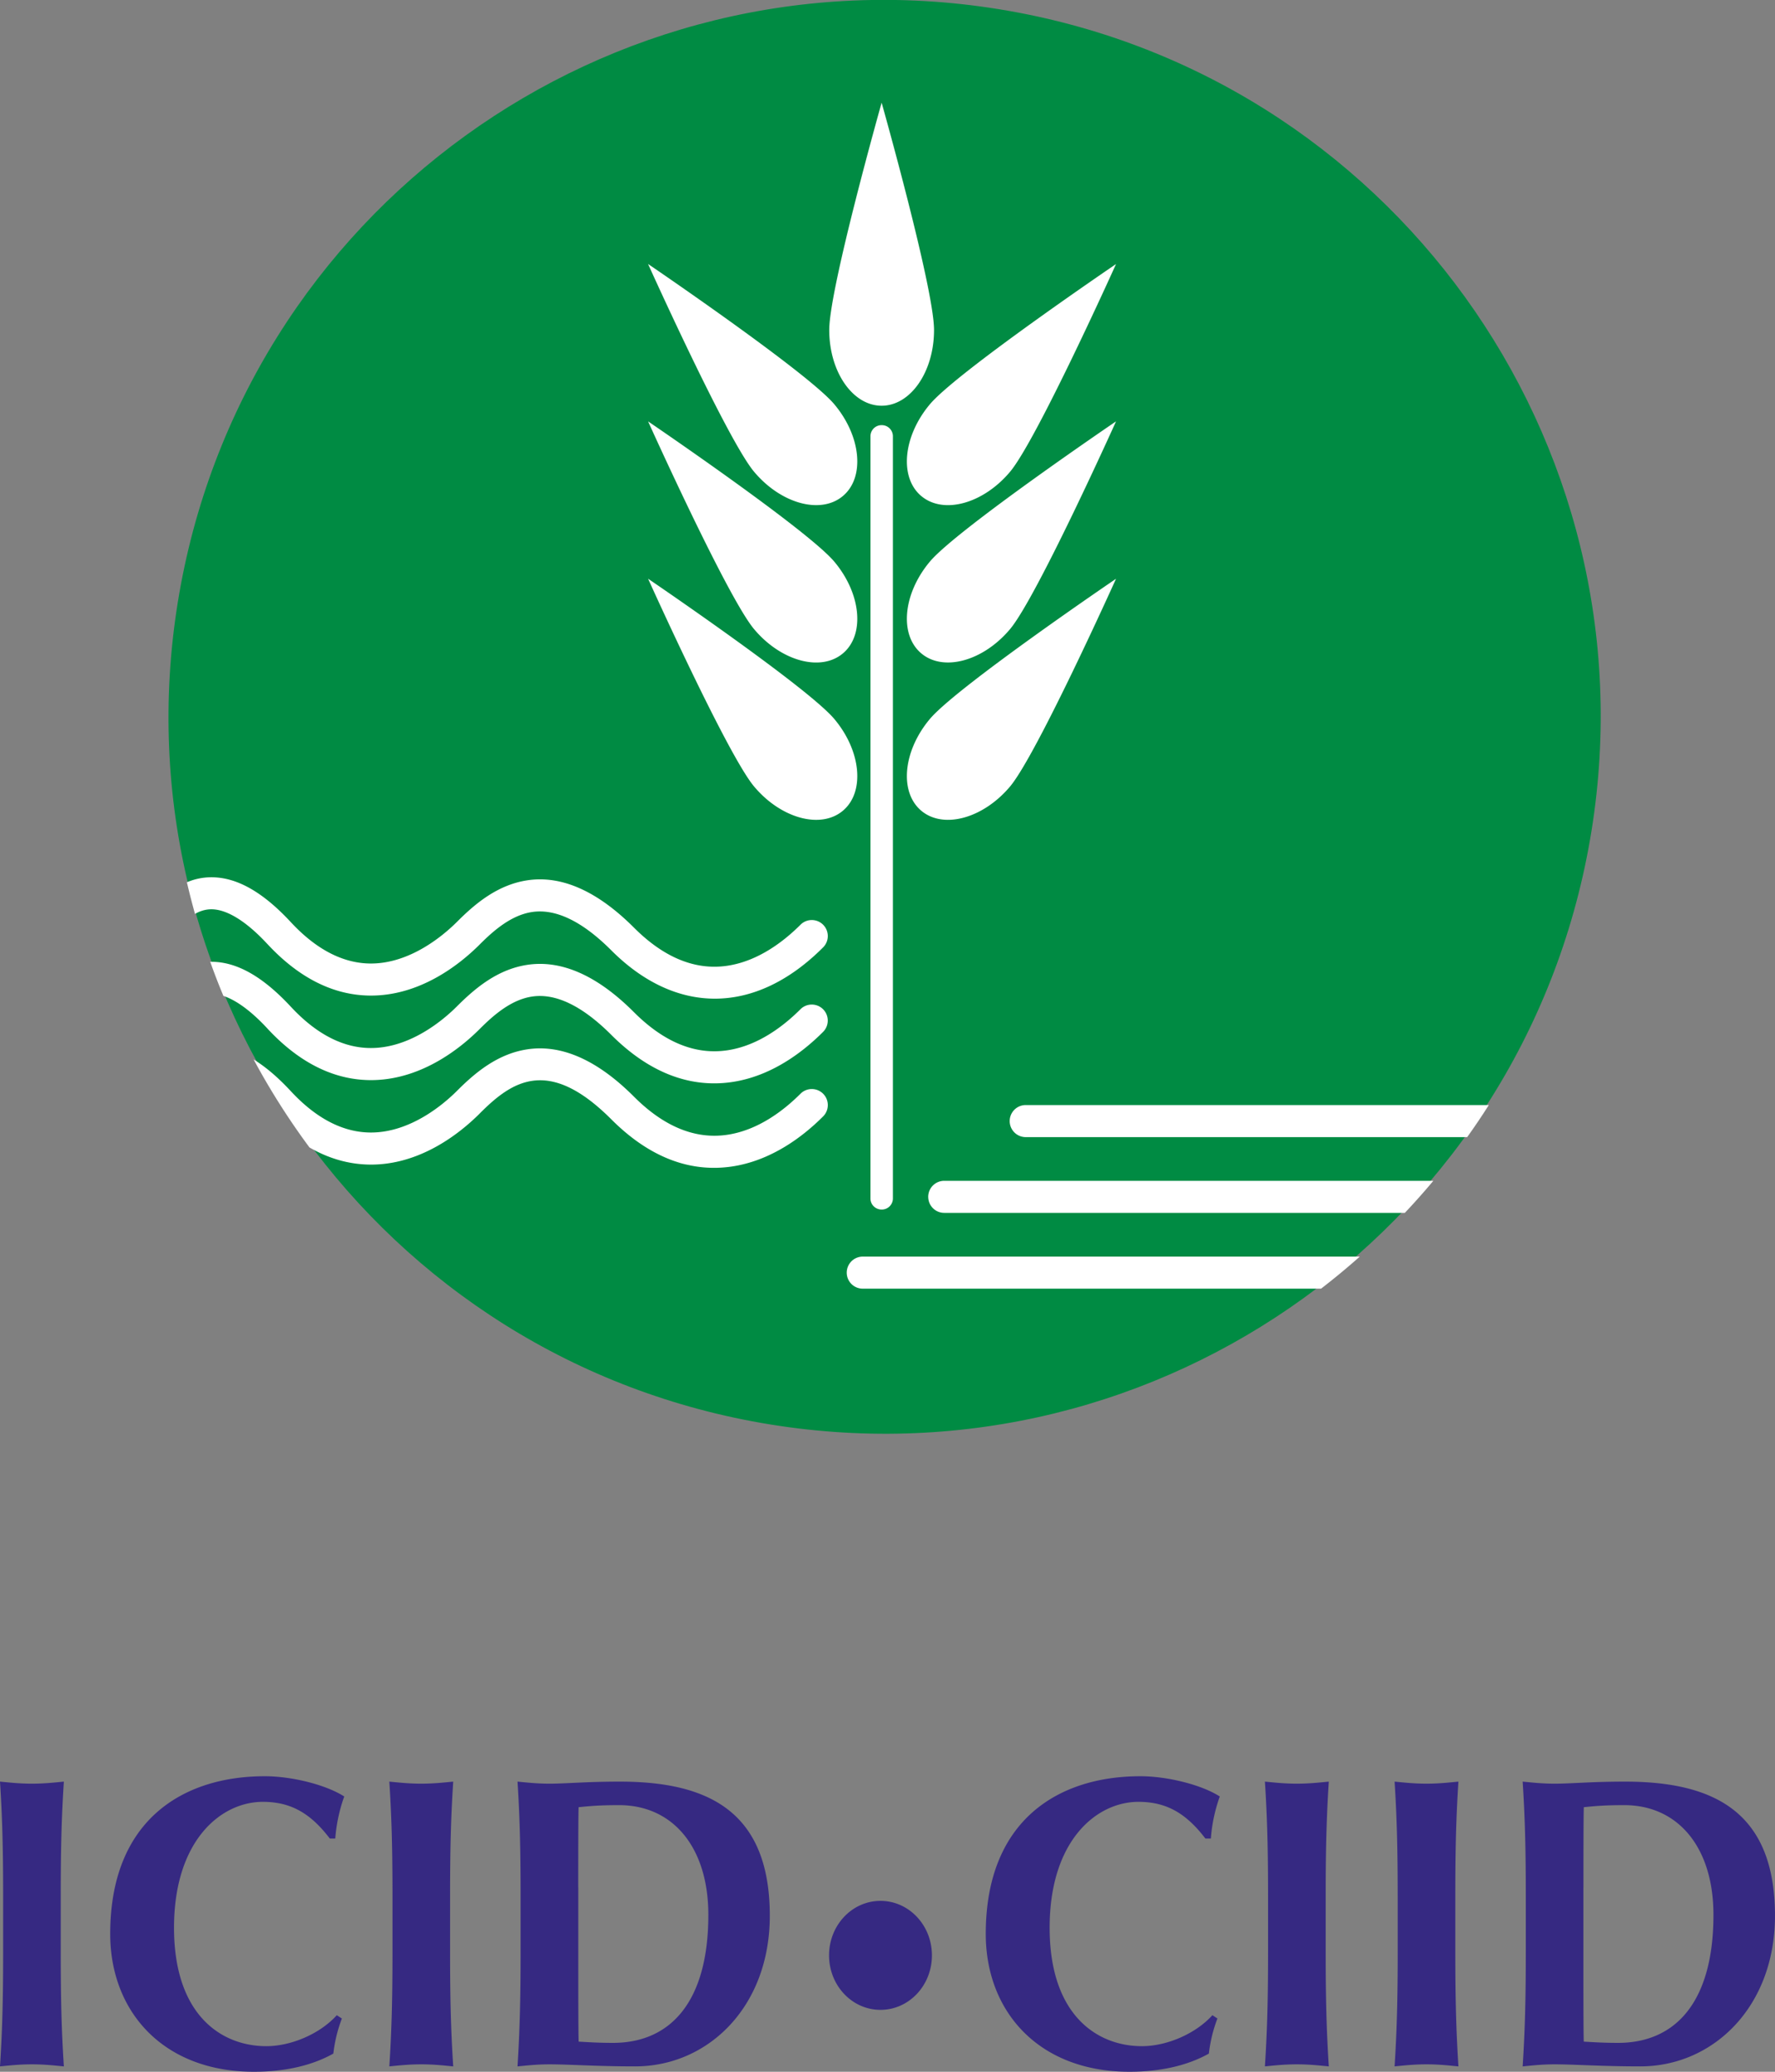 <svg width="78" height="91" fill="none" xmlns="http://www.w3.org/2000/svg"><rect width="100%" height="100%" fill="#808080" stroke="none"/><g clip-path="url(#a)"><path d="M69.936 36.498C72.702 19.33 61.037 3.17 43.882.402 26.726-2.367 10.576 9.306 7.81 26.473 5.043 43.641 16.708 59.801 33.864 62.57c17.156 2.768 33.306-8.905 36.072-26.072z" fill="#008B43"/><path fill-rule="evenodd" clip-rule="evenodd" d="M41.045 14.494c0-1.837-2.303-9.983-2.303-9.983s-2.302 8.146-2.302 9.983c0 1.837 1.03 3.327 2.302 3.327s2.303-1.49 2.303-3.327zM40.484 21.787c.973.82 2.72.342 3.902-1.065 1.18-1.407 4.657-9.124 4.657-9.124s-7 4.752-8.181 6.16c-1.181 1.407-1.352 3.211-.378 4.03v-.001zM40.862 24.668c-1.181 1.407-1.352 3.211-.378 4.03.973.82 2.72.342 3.902-1.065 1.18-1.406 4.657-9.125 4.657-9.125s-7 4.752-8.181 6.16zM49.044 25.421s-7.001 4.752-8.182 6.159c-1.181 1.406-1.352 3.21-.378 4.03.973.819 2.72.341 3.902-1.064 1.18-1.406 4.657-9.125 4.657-9.125zM28.48 11.599s3.476 7.716 4.658 9.123c1.181 1.407 2.929 1.884 3.902 1.065.974-.818.805-2.622-.378-4.03-1.182-1.407-8.181-6.16-8.181-6.16v.002zM28.48 18.51s3.476 7.717 4.658 9.125c1.181 1.407 2.929 1.884 3.902 1.065.974-.817.805-2.623-.378-4.03-1.182-1.407-8.181-6.16-8.181-6.16zM28.48 25.421s3.476 7.717 4.658 9.125c1.181 1.407 2.929 1.883 3.902 1.064.974-.818.805-2.624-.378-4.03-1.182-1.407-8.181-6.159-8.181-6.159zM38.744 18.674a.488.488 0 0 0-.493.483v33.488c0 .267.22.483.493.483a.487.487 0 0 0 .493-.483V19.157a.488.488 0 0 0-.493-.483zM45.074 48.538a.704.704 0 0 0 0 1.409h19.4c.329-.46.646-.93.95-1.409h-20.35zM40.79 52.57c0 .389.314.704.703.704h20.241c.43-.456.848-.925 1.252-1.408H41.493a.704.704 0 0 0-.704.704zM37.209 55.9c0 .388.313.703.704.703h20.14c.583-.45 1.15-.918 1.7-1.408h-21.84a.704.704 0 0 0-.704.704zM11.752 41.467c1.366 1.47 2.864 2.232 4.453 2.262 2.247.042 4.019-1.387 4.874-2.243.627-.628 1.392-1.288 2.3-1.426 1.039-.157 2.211.408 3.483 1.682 2.874 2.876 6.355 2.829 9.309-.13a.703.703 0 1 0-.995-.994c-.718.718-1.864 1.614-3.252 1.807-1.39.194-2.758-.371-4.066-1.68-1.606-1.606-3.182-2.306-4.687-2.078-1.314.199-2.298 1.032-3.087 1.822-.56.56-2.06 1.865-3.851 1.832-1.192-.023-2.354-.633-3.45-1.813-1.243-1.34-2.396-1.987-3.523-1.975a2.741 2.741 0 0 0-1.047.22c.108.467.228.928.355 1.389.213-.12.446-.199.704-.203.69-.006 1.547.522 2.479 1.528h.002z" fill="#fff"/><path fill-rule="evenodd" clip-rule="evenodd" d="M11.753 45.18c1.365 1.47 2.863 2.232 4.452 2.262 2.247.042 4.019-1.388 4.874-2.244.627-.627 1.392-1.288 2.301-1.425 1.038-.157 2.21.41 3.482 1.682 1.413 1.413 2.935 2.13 4.522 2.13 2.09 0 3.756-1.23 4.785-2.26a.703.703 0 1 0-.994-.995c-.842.842-2.183 1.846-3.79 1.846-1.203 0-2.389-.578-3.528-1.718-1.606-1.608-3.183-2.306-4.688-2.078-1.313.199-2.297 1.032-3.087 1.821-.56.562-2.06 1.865-3.85 1.832-1.192-.022-2.354-.632-3.45-1.812-1.244-1.34-2.397-1.988-3.524-1.975h-.02c.18.505.372 1.005.58 1.499.576.191 1.234.678 1.935 1.433v.001z" fill="#fff"/><path fill-rule="evenodd" clip-rule="evenodd" d="M21.079 48.91c1.398-1.4 2.998-2.533 5.783.254 1.637 1.639 3.405 2.337 5.255 2.08 1.775-.248 3.185-1.337 4.054-2.207a.703.703 0 1 0-.995-.996c-.718.719-1.864 1.615-3.252 1.808-1.39.194-2.758-.371-4.066-1.68-1.606-1.607-3.182-2.306-4.687-2.078-1.314.199-2.298 1.032-3.087 1.821-.56.562-2.06 1.866-3.851 1.832-1.192-.022-2.354-.632-3.45-1.812-.562-.607-1.107-1.07-1.638-1.397a31.634 31.634 0 0 0 2.454 3.865c.834.483 1.707.735 2.608.753 2.247.042 4.018-1.388 4.873-2.243h-.001z" fill="#fff"/><path fill-rule="evenodd" clip-rule="evenodd" d="M.138 83.276c0-2.03-.035-3.425-.138-5.02.376.035.838.09 1.402.09.565 0 1.028-.055 1.404-.09-.103 1.595-.137 2.991-.137 5.02v2.467c0 2.03.034 3.427.137 5.022-.376-.037-.838-.091-1.404-.091s-1.026.054-1.402.09c.103-1.594.138-2.99.138-5.021v-2.467zM15.024 88.66a6.316 6.316 0 0 0-.376 1.542c-.907.509-2.087.798-3.49.798-3.97 0-6.315-2.629-6.315-6.055 0-5.003 3.2-6.926 6.793-6.926 1.199 0 2.704.382 3.491.89a7.004 7.004 0 0 0-.394 1.847h-.24c-.855-1.124-1.728-1.612-2.944-1.612-1.83 0-3.902 1.685-3.902 5.529 0 3.843 2.089 5.203 4.056 5.203 1.095 0 2.362-.544 3.097-1.36l.223.145h.001zM17.247 83.276c0-2.03-.035-3.425-.138-5.02.377.035.838.09 1.403.09.564 0 1.026-.055 1.404-.09-.103 1.595-.138 2.991-.138 5.02v2.467c0 2.03.035 3.427.138 5.022-.377-.037-.838-.091-1.404-.091-.567 0-1.026.054-1.403.09.103-1.594.138-2.99.138-5.021v-2.467zM25.41 82.914c0-.98 0-3.19.017-3.535.532-.054.958-.09 1.78-.09 2.36 0 3.92 1.849 3.92 4.82 0 3.773-1.627 5.622-4.193 5.622-.702 0-1.164-.037-1.505-.054-.017-.345-.017-2.557-.017-3.535v-3.228m-2.535 2.829c0 2.03-.035 3.427-.136 5.022.377-.037.838-.091 1.402-.091.89 0 2.054.09 3.765.09 3.217 0 5.92-2.628 5.92-6.616 0-4.569-2.686-5.892-6.587-5.892-1.507 0-2.345.09-3.098.09-.564 0-1.026-.055-1.402-.09.103 1.595.136 2.991.136 5.02v2.467zM38.692 83.494c1.249 0 2.26 1.069 2.26 2.394 0 1.324-1.011 2.393-2.26 2.393-1.25 0-2.26-1.07-2.26-2.394 0-1.323 1.01-2.393 2.26-2.393zM53.498 88.66a6.316 6.316 0 0 0-.376 1.542c-.908.509-2.087.798-3.49.798-3.969 0-6.314-2.629-6.314-6.055 0-5.003 3.2-6.926 6.794-6.926 1.197 0 2.703.382 3.49.89a7.004 7.004 0 0 0-.393 1.847h-.24c-.856-1.124-1.728-1.612-2.943-1.612-1.83 0-3.901 1.685-3.901 5.529 0 3.843 2.088 5.203 4.055 5.203 1.094 0 2.36-.544 3.097-1.36l.223.145h-.002zM55.723 83.276c0-2.03-.035-3.425-.138-5.02.376.035.84.09 1.404.09s1.028-.055 1.404-.09c-.103 1.595-.138 2.991-.138 5.02v2.467c0 2.03.035 3.427.138 5.022-.376-.037-.838-.091-1.404-.091s-1.026.054-1.404.09c.103-1.594.138-2.99.138-5.021v-2.467zM61.42 83.276c0-2.03-.034-3.425-.137-5.02.377.035.838.09 1.402.09.565 0 1.028-.055 1.403-.09-.103 1.595-.136 2.991-.136 5.02v2.467c0 2.03.035 3.427.136 5.022-.376-.037-.838-.091-1.402-.091-.565 0-1.026.054-1.403.09.103-1.594.138-2.99.138-5.021v-2.467zM69.582 82.914c0-.98 0-3.19.017-3.535.53-.054.958-.09 1.778-.09 2.36 0 3.918 1.849 3.918 4.82 0 3.773-1.625 5.622-4.193 5.622-.702 0-1.163-.037-1.505-.054-.017-.345-.017-2.557-.017-3.535v-3.228m-2.531 2.829c0 2.03-.035 3.427-.138 5.022.376-.037.838-.091 1.402-.091.89 0 2.054.09 3.766.09 3.216 0 5.92-2.628 5.92-6.616 0-4.569-2.687-5.892-6.588-5.892-1.507 0-2.345.09-3.098.09-.564 0-1.026-.055-1.402-.09.103 1.595.138 2.991.138 5.02v2.467z" fill="#362982"/></g><defs><clipPath id="a"><path fill="#fff" d="M0 0h78v91H0z"/></clipPath></defs></svg>